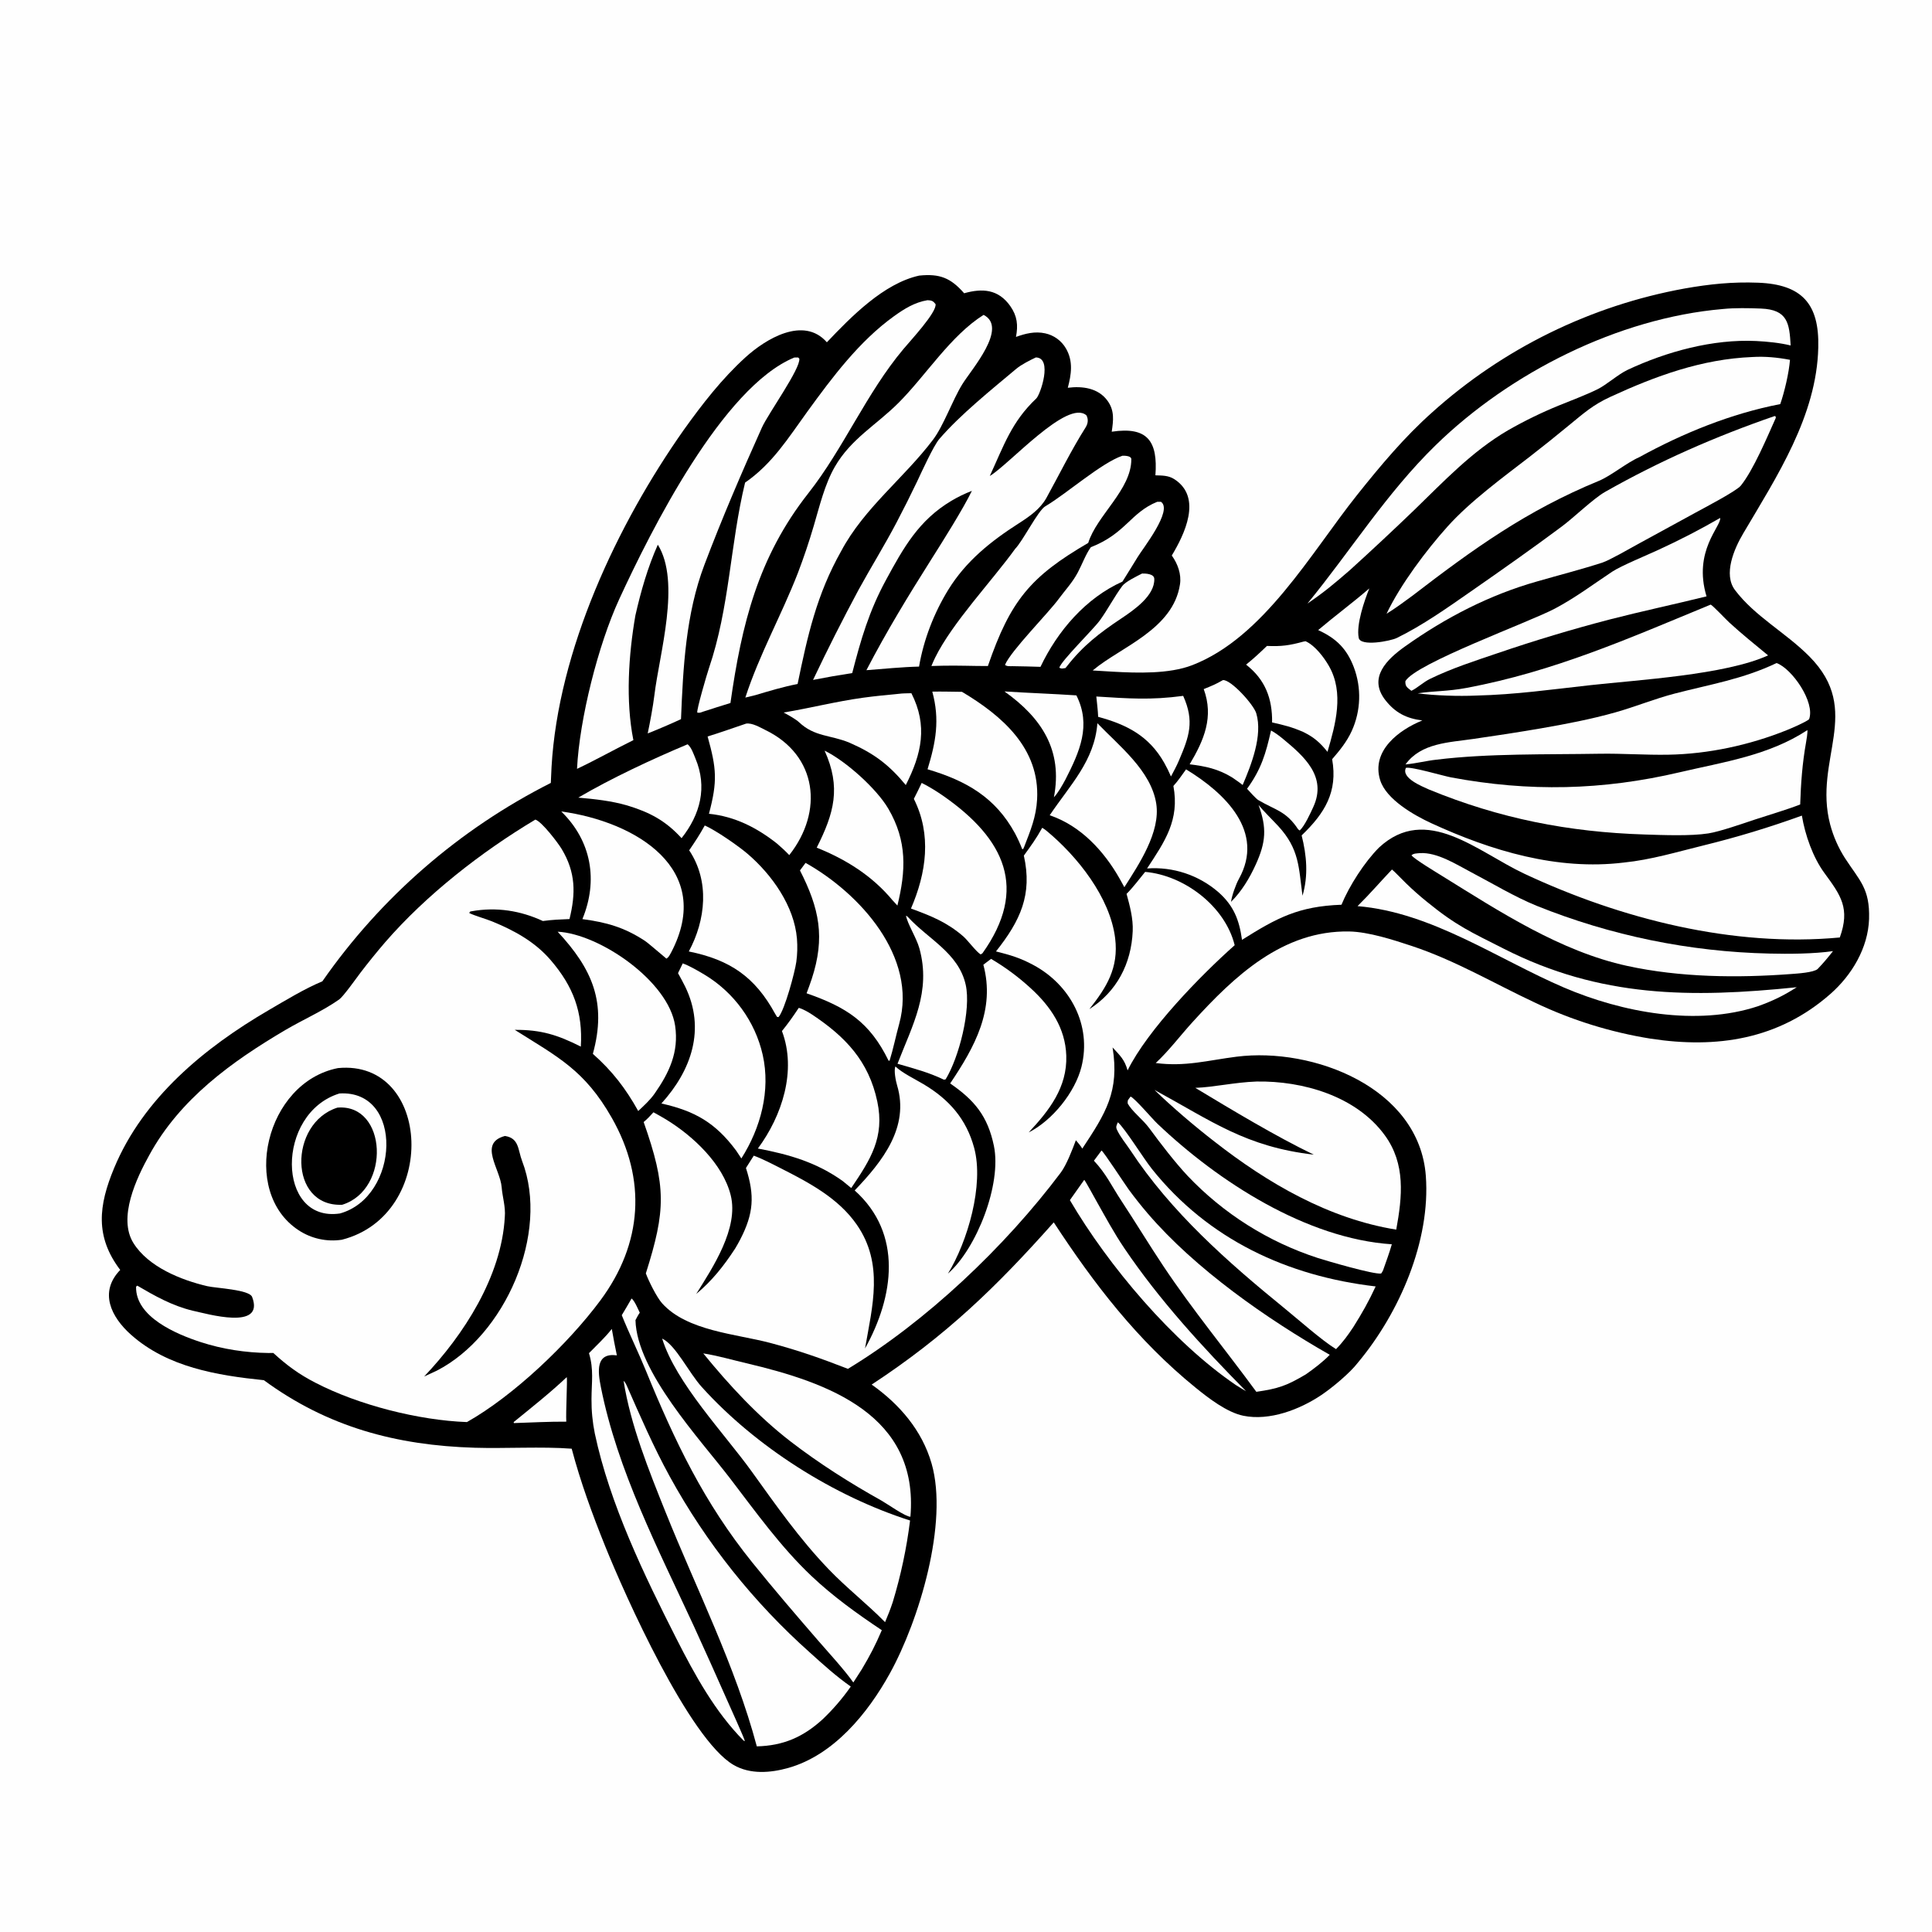 <svg version="1.1" xmlns="http://www.w3.org/2000/svg" style="display: block;" viewBox="0 0 2048 2048" width="1024" height="1024" preserveAspectRatio="none">
<path transform="translate(0,0)" fill="rgb(254,254,254)" d="M 0 0 L 2048 0 L 2048 2048 L 0 2048 L 0 0 z"/>
<path transform="translate(0,0)" fill="rgb(0,0,0)" d="M 974.372 292.151 C 996.153 289.913 1007.8 294.573 1022.04 310.863 C 1041.14 305.488 1058.2 306.358 1070.95 324.481 C 1078.37 335.026 1079.33 344.788 1076.98 357.15 C 1087.06 353.529 1097.11 351.003 1107.87 353.343 C 1117.19 355.327 1125.23 361.172 1129.98 369.424 C 1137.83 382.992 1135.65 396.922 1131.91 411.049 C 1147.36 409.119 1164.2 411.18 1174.11 424.943 C 1181.6 435.334 1180.21 445.801 1178.47 457.632 C 1216.84 451.848 1227.43 468.052 1224.78 503.866 C 1232.05 504.09 1238.6 503.918 1244.88 507.972 C 1275.1 527.499 1255.16 567.162 1242.15 588.858 C 1248.44 597.705 1252.47 608.588 1250.83 619.417 C 1243.64 667.045 1188.25 685.812 1159.39 709.847 L 1158.35 710.726 L 1179.67 712.01 C 1205.43 713.459 1239.25 714.568 1263.68 705.158 C 1339.55 675.932 1389.83 585.84 1438.54 524.741 C 1463.54 493.391 1488.59 463.477 1517.94 437.313 C 1593.27 369.493 1685.99 323.968 1785.72 305.832 C 1812.43 301.12 1836.49 298.631 1863.67 299.679 C 1910.11 301.469 1928.64 322.07 1927.44 368.268 C 1925.87 440.781 1883.43 505.226 1847.82 565.572 C 1838.15 581.947 1826.6 608.828 1839.16 625.486 C 1860.29 653.53 1893 670.551 1918.12 695.957 C 1975.44 753.909 1921.92 804.841 1940.04 873.934 C 1943.4 886.559 1948.68 898.59 1955.71 909.604 C 1971.35 933.703 1982.21 941.682 1981.29 974.121 C 1980.26 1004.9 1963 1033.69 1940.27 1053.66 C 1885.24 1102.02 1819.74 1111.73 1749.74 1101.03 C 1707.35 1094.24 1666.15 1081.42 1627.39 1062.95 C 1584.02 1042.67 1542.75 1018.1 1496.7 1002.82 C 1477.18 996.336 1450.71 987.764 1430.18 987.4 C 1359.7 986.149 1308.46 1034.76 1264.17 1083.44 C 1251.23 1097.66 1238.83 1114.15 1225.12 1126.85 C 1256.59 1130.96 1280.25 1124.01 1310.82 1120.14 C 1392.03 1109.86 1504.45 1152.93 1511.43 1246.42 C 1516.58 1315.33 1483.44 1391.75 1439.5 1444.36 C 1431.13 1455.35 1412.19 1471.06 1400.7 1478.78 C 1377.88 1494.12 1345.83 1506.46 1317.97 1500.75 C 1300.59 1497.2 1280.86 1481.94 1267.27 1470.9 C 1205.78 1420.95 1160.07 1361.52 1117.02 1295.75 C 1055.75 1364.69 1002.45 1416.19 924.012 1467.71 C 953.476 1488.52 977.387 1516.21 987.517 1551.38 C 1005.61 1614.21 974.254 1717.84 943.248 1773.94 C 919.968 1816.07 883.76 1860.53 835.576 1874.09 C 816.715 1879.4 795.122 1881.15 777.534 1870.86 C 730.644 1843.42 662.625 1691.49 641.439 1638.84 C 627.851 1605.08 615.335 1570.88 606.013 1535.68 C 574.648 1533.25 535.658 1535.64 503.427 1534.67 C 420.139 1532.19 347.368 1512.74 279.716 1463.07 C 230.037 1457.95 177.59 1449.3 138.911 1414.9 C 117.791 1396.11 104.662 1369.72 127.439 1346.19 C 100.604 1310.76 104.374 1278.02 121.057 1238.01 C 151.972 1163.85 216.826 1110.5 284.558 1070.96 C 302.054 1060.75 323.01 1048.01 341.71 1040.25 C 403.752 951.148 486.975 878.873 583.89 829.929 C 584.061 824.385 584.31 818.843 584.639 813.306 C 591.679 689.309 653.959 556.365 724.755 455.824 C 744.436 428.337 765.133 401.591 790.2 378.802 C 811.582 359.364 851.806 334.715 876.523 362.838 C 902.469 335.48 936.929 300.384 974.372 292.151 z"/>
<path transform="translate(0,0)" fill="rgb(254,254,254)" d="M 567.509 868.799 C 574.39 871.028 591.413 893.318 595.435 900.027 C 610.343 924.897 610.368 947.073 603.684 974.236 C 593.535 974.641 585.586 974.946 575.461 976.315 C 551.95 965.392 526.439 961.21 499.903 965.977 C 497.87 966.342 498.286 966.196 497.444 967.874 C 503.164 970.716 514.913 973.983 521.488 976.67 C 545.007 986.284 566.966 998.231 583.71 1017.72 C 607.799 1045.75 617.931 1072.9 615.696 1109.45 C 590.898 1096.93 573.358 1091.51 545.686 1091.68 C 591.376 1120.52 619.73 1134.32 648.531 1184.97 C 685.656 1250.25 681.201 1318.18 636.385 1378.55 C 602.547 1424.14 544.742 1479.37 494.973 1507.46 C 443.725 1505.62 379.869 1489.32 334.547 1465.85 C 317.103 1456.96 304.004 1447.3 289.689 1434.18 C 288.024 1434.24 286.359 1434.26 284.693 1434.24 C 260.323 1433.92 235.977 1430.23 212.817 1422.7 C 187.448 1414.45 143.446 1396.19 144.247 1363.91 L 145.509 1362.83 C 163.858 1373.6 182.579 1384.22 204.327 1389.4 C 219.248 1392.57 281.004 1410.81 267.26 1374.82 C 264.247 1366.93 229.004 1365.56 219.774 1363.41 C 192.006 1356.92 157.355 1343.06 141.503 1317.8 C 124.621 1290.9 144.835 1248.63 158.27 1224.42 C 190.735 1164.98 245.466 1125.45 302.516 1091.85 C 321.331 1080.77 341.805 1071.92 359.511 1059.5 C 363.977 1056.31 377.585 1037.12 382.006 1031.25 C 390.403 1020.26 399.11 1009.51 408.114 999.019 C 451.821 948.572 510.321 902.982 567.509 868.799 z"/>
<path transform="translate(0,0)" fill="rgb(0,0,0)" d="M 358.262 1132.22 C 457.496 1122.64 465.189 1287.88 362.412 1314.17 C 346.388 1316.6 330.032 1313.01 316.502 1304.09 C 254.364 1263.31 281.426 1147.35 358.262 1132.22 z"/>
<path transform="translate(0,0)" fill="rgb(254,254,254)" d="M 359.814 1159.13 C 428.49 1154.94 423.592 1268.78 360.356 1286.33 C 292.971 1296.38 292.014 1180.01 359.814 1159.13 z"/>
<path transform="translate(0,0)" fill="rgb(0,0,0)" d="M 357.69 1174.13 C 410.393 1169.67 414.525 1261.1 362.733 1277.1 C 305.55 1279.6 306.09 1190.39 357.69 1174.13 z"/>
<path transform="translate(0,0)" fill="rgb(0,0,0)" d="M 535.27 1204.18 C 550.452 1206.5 548.913 1218.89 553.459 1230.72 C 582.874 1307.26 535.505 1415.63 463.092 1452.92 L 449.608 1459.16 C 491.498 1415.15 531.699 1353.06 535.108 1290.09 C 536.106 1279.51 532.556 1268.59 531.795 1258.61 C 530.306 1239.1 506.714 1211.77 535.27 1204.18 z"/>
<path transform="translate(0,0)" fill="rgb(254,254,254)" d="M 1104.81 877.474 C 1105.82 878.007 1108.3 879.799 1109.13 880.489 C 1142.14 907.735 1176.81 951.308 1182.11 994.621 C 1185.97 1026.21 1172.92 1046.68 1154.78 1069.71 C 1183.84 1051.13 1199.23 1021.54 1200.72 987.137 C 1201.31 973.734 1197.69 960.345 1194.2 947.531 C 1200.81 941.063 1207.83 931.626 1213.91 924.239 C 1255.27 927.824 1298.67 960.668 1308.81 1001.95 C 1272.86 1033.88 1216.66 1091.46 1195.3 1134.65 C 1191.98 1123.02 1187.46 1119.12 1179.38 1110.34 C 1186.83 1157 1172.19 1179.92 1147.29 1217.54 C 1145.12 1214.06 1143.13 1211.85 1140.47 1208.7 C 1136.78 1218.58 1130.61 1234.82 1124.33 1243.18 C 1065.29 1321.75 981.972 1400.69 898.837 1451.03 C 870.892 1440.17 846.969 1431.64 816.589 1423.58 C 780.41 1413.97 728.305 1411 701.88 1381.57 C 696.081 1375.12 687.517 1357.71 684.623 1349.85 C 705.843 1282.73 706.432 1257.95 682.305 1189.41 C 686.461 1185.97 689.082 1183 692.696 1179.07 C 697.235 1181.53 701.722 1184.09 706.153 1186.74 C 734.377 1203.98 766.336 1233.65 774.62 1267.15 C 783.205 1301.87 755.799 1343.27 738.01 1371.66 C 754.819 1357.72 767.428 1341.7 779.269 1323.52 C 781.188 1320.35 783.001 1317.12 784.706 1313.83 C 798.92 1286.31 800.151 1267.41 790.738 1238.12 L 799.024 1225.06 C 807.666 1228.12 819.309 1234.19 827.611 1238.4 C 857.449 1253.56 888.662 1269.96 908.19 1298.14 C 937.031 1339.76 924.854 1384.25 916.952 1429.46 C 947.656 1374.33 957.199 1307.74 905.994 1261.91 C 935.487 1231.13 964.251 1194.79 950.95 1150.48 C 949.565 1145.87 947.355 1134.86 949.133 1130.48 C 956.615 1137.49 969.555 1143.69 978.931 1149.26 C 1006.06 1165.35 1024.42 1186.26 1032.67 1216.86 C 1043.24 1256.03 1025.69 1316.24 1004.84 1350.1 C 1035.2 1323.61 1062.04 1255.29 1053.56 1214.6 C 1046.99 1183.04 1033 1166.28 1007.22 1148.5 C 1033.41 1109.55 1055.13 1070.18 1042.4 1022.65 L 1050.58 1016.44 C 1065.72 1025.35 1079.86 1035.84 1092.78 1047.74 C 1113.75 1066.91 1129.33 1089.84 1130.3 1118.99 C 1131.42 1152.7 1112.11 1177.28 1090.43 1200.43 C 1115.62 1187.72 1139.69 1157.75 1146.42 1130.8 C 1157.45 1086.6 1134.46 1043.85 1095.26 1022.86 C 1081.13 1015.29 1071.02 1012.38 1055.79 1008.54 C 1081.67 975.897 1094.57 948.286 1085.32 906.968 C 1093.18 896.133 1098.25 889.25 1104.81 877.474 z"/>
<path transform="translate(0,0)" fill="rgb(254,254,254)" d="M 1881.17 441.043 L 1882.18 441.331 L 1882.43 442.972 C 1873.38 463.072 1858.71 498.292 1845.26 514.876 C 1840.67 520.536 1806.88 538.2 1797.7 543.216 L 1736.37 576.717 C 1727.82 581.398 1706.17 593.9 1698.55 596.38 C 1676.74 603.481 1651.97 609.827 1629.74 616.238 C 1578.89 630.598 1532.55 654.623 1489.55 685.134 C 1470.55 698.618 1449.69 718.263 1468.65 742.308 C 1479.19 755.682 1491.02 761.639 1507.73 763.702 C 1483.34 773.572 1453.32 795.542 1463.02 826.926 C 1469.34 847.385 1498.99 864.226 1517.35 872.676 C 1580.83 901.896 1650.76 922.984 1721.36 914.336 C 1750.08 911.435 1777.43 903.156 1805.28 896.31 C 1841.54 887.397 1874.95 877.269 1910.07 864.585 C 1913.47 885.093 1921.72 908.749 1933.98 925.463 C 1951.43 949.247 1961.37 962.861 1950.28 993.767 C 1837.24 1004.4 1718.03 974.018 1616.15 926.329 C 1566.03 902.868 1512.1 851.793 1461.82 898.435 C 1446.54 913.714 1430.24 939.055 1422.02 959.059 C 1376.5 960.684 1353.6 972.965 1316.58 996.288 C 1313.66 975.245 1307.82 959.984 1291.41 945.593 C 1270.56 927.588 1243.41 918.601 1215.94 920.609 C 1234.9 891.833 1250.56 869.199 1243.85 833.137 C 1248.43 828.236 1253.27 821.113 1257.29 815.55 C 1299.21 841.065 1340.95 881.844 1313.28 931.683 C 1309.97 937.64 1305.82 949.482 1304.94 956.014 C 1316.15 944.902 1324.54 930.969 1331.06 916.667 C 1342.01 892.655 1343.01 877.705 1334.11 853.239 C 1339.02 859.53 1349.25 869.425 1355.04 875.729 C 1377.44 900.105 1376.61 919.32 1380.7 949.503 C 1387.03 928.193 1385.14 906.734 1379.79 885.57 C 1404.34 862.011 1418.26 839.436 1412.13 804.768 C 1420.35 795.272 1427.63 786.345 1432.92 774.827 C 1442.62 753.454 1443.39 729.093 1435.06 707.149 C 1427.55 687.432 1416.19 676.541 1397.31 667.917 C 1414.99 652.939 1433.73 639.109 1451.54 623.735 C 1446.27 636.78 1437.54 662.019 1440.29 676.142 C 1442.15 685.68 1473.92 679.589 1480.7 676.267 C 1508.37 662.728 1534.21 644.307 1559.48 626.745 C 1591.69 604.347 1623.93 581.67 1655.4 558.239 C 1668.42 548.579 1689.12 528.423 1701.45 521.426 C 1759.16 488.688 1818.65 462.591 1881.17 441.043 z"/>
<path transform="translate(0,0)" fill="rgb(254,254,254)" d="M 1098.06 378.9 C 1116.18 379.211 1102.79 418.343 1098.53 422.373 C 1072.3 447.182 1064.2 472.121 1049.22 504.556 C 1069.73 492.452 1131.55 422.631 1151.69 440.311 C 1153.94 444.652 1153.29 449.123 1150.73 453.18 C 1135.5 477.28 1123.03 502.822 1109.29 527.739 C 1102.68 539.635 1091.17 547.597 1079.95 554.768 C 1050.37 573.673 1023.84 594.867 1005.16 625.253 C 990.114 649.728 979.075 678.114 974.236 706.617 C 956.533 707.026 936.33 709.055 918.429 710.426 C 939.869 669.174 962.578 631.918 987.454 592.58 C 999.331 573.76 1020.55 540.237 1030.24 520.336 C 1022.7 523.225 1015.42 526.76 1008.48 530.9 C 973.771 551.623 957.667 580.757 939.014 615.105 C 921.356 647.62 912.552 677.879 903.388 713.485 C 889.499 715.608 875.656 718.025 861.869 720.735 C 877.15 688.541 893.22 656.729 910.065 625.326 C 923.196 601.356 938.054 577.457 950.653 553.344 C 958.09 539.202 965.255 524.918 972.142 510.5 C 976.526 501.222 989.467 472.603 995.778 465.282 C 1017.97 439.532 1050.94 413.064 1077.32 390.934 C 1082.73 386.396 1091.99 381.758 1098.06 378.9 z"/>
<path transform="translate(0,0)" fill="rgb(254,254,254)" d="M 1857.6 378.447 C 1871.08 377.628 1884.24 378.896 1897.46 381.438 C 1896.38 395.286 1891.6 415.566 1887.15 428.361 C 1835.12 438.38 1783.92 459.202 1737.68 484.647 C 1724.31 490.495 1707.74 504.43 1694.83 509.745 C 1618.17 541.301 1562.25 581.53 1496.81 631.808 C 1487.72 638.466 1479.44 644.66 1469.81 650.572 C 1484.34 619.982 1511.8 583.348 1534.54 558.046 C 1558.52 531.372 1593.01 506.168 1621.41 484.26 C 1635.58 473.283 1649.58 462.08 1663.39 450.654 C 1679 437.882 1688.48 429.27 1707.07 420.686 C 1755.14 398.489 1804.19 380.599 1857.6 378.447 z"/>
<path transform="translate(0,0)" fill="rgb(254,254,254)" d="M 841.954 378.998 L 846.07 378.938 L 847.306 380.203 C 848.745 390.649 814.213 438.653 807.719 453.087 C 786.187 500.948 765.252 549.721 746.672 598.807 C 726.977 650.835 724.125 707.409 721.891 762.311 C 710.281 767.71 698.512 772.759 686.6 777.452 C 688.979 766.255 692.271 748.582 693.644 737.167 C 698.974 692.846 721.981 617.128 697.325 577.4 C 686.576 601.424 679.369 626.751 673.549 652.349 C 666.285 694.127 663.074 742.867 671.407 784.57 C 651.357 794.431 631.746 805.531 611.668 815.02 C 614.289 761.938 634.222 683.261 656.384 635.195 C 689.781 562.762 765.813 410.449 841.954 378.998 z"/>
<path transform="translate(0,0)" fill="rgb(254,254,254)" d="M 1915.91 773.939 C 1916.29 776.525 1914.95 784.445 1914.43 787.357 C 1910.51 809.405 1909.01 830.389 1908.27 852.771 C 1894.73 858.127 1875.18 863.831 1860.81 868.583 C 1847.53 872.974 1823.47 881.453 1810.98 883.433 C 1792.19 886.414 1762.72 885.209 1743.44 884.602 C 1662.83 882.061 1589.77 867.712 1514.94 836.989 C 1507.32 833.508 1485.09 824.763 1490.34 813.958 C 1496.16 812.499 1529.76 822.488 1538.17 824.062 C 1620.84 839.535 1698.72 837.844 1780.75 818.588 C 1826.63 807.817 1874.82 800.966 1915.91 773.939 z"/>
<path transform="translate(0,0)" fill="rgb(254,254,254)" d="M 1826.11 327.581 C 1839.07 326.264 1853.63 326.567 1866.64 327.081 C 1895.1 328.205 1896.82 342.728 1898.17 366.218 C 1887.32 363.475 1873.14 362.044 1861.61 361.489 C 1815.79 359.284 1766.57 372.694 1725.23 392.11 C 1715.43 396.711 1702.89 407.985 1693.46 412.616 C 1680.69 418.888 1665.78 424.392 1652.6 429.787 C 1634.02 437.361 1615.96 446.162 1598.55 456.133 C 1560.23 478.505 1530.6 510.188 1499 540.779 C 1476.67 562.259 1454.03 583.409 1431.08 604.223 C 1414.97 618.222 1403.57 627.839 1385.94 639.777 C 1431.7 583.954 1469.57 522.901 1521.93 471.866 C 1600.8 394.979 1715.4 337.16 1826.11 327.581 z"/>
<path transform="translate(0,0)" fill="rgb(254,254,254)" d="M 1042.64 333.791 C 1069.08 347.303 1029.74 391.609 1020.07 407.34 C 1009.45 424.611 1000.29 451.216 989.029 466.125 C 958.491 506.546 915.945 538.581 891.726 584.112 C 865.62 630.302 855.976 674.339 845.491 725.055 C 830.385 727.996 815.515 732.452 800.79 736.857 L 790.085 739.463 C 805.019 693.525 828.5 651.903 845.737 607.522 C 852.051 590.985 857.703 574.202 862.679 557.215 C 868.806 536.495 874.226 513.364 885.032 494.677 C 902.222 464.952 929.015 450.521 952.52 426.98 C 981.56 397.896 1007.68 355.764 1042.64 333.791 z"/>
<path transform="translate(0,0)" fill="rgb(254,254,254)" d="M 1332.02 1146.46 C 1380.8 1145.61 1437.57 1161.78 1467.94 1203.42 C 1490.1 1233.8 1486.51 1268.33 1480.07 1303.46 C 1408.34 1291.88 1343.77 1254.19 1287.34 1210.08 C 1267.31 1194.65 1242.07 1173.19 1223.81 1155.36 C 1285.01 1188.7 1320.63 1215.62 1392.7 1223.99 C 1352.43 1204.62 1305.61 1176.4 1267.08 1153.17 C 1286.78 1152.5 1308.49 1147.3 1332.02 1146.46 z"/>
<path transform="translate(0,0)" fill="rgb(254,254,254)" d="M 983.164 318.225 C 987.533 318.407 989.091 318.941 991.719 322.35 C 993.28 331.006 964.647 361.538 957.693 369.989 C 918.525 416.555 894.115 475.549 856.947 522.744 C 803.514 590.591 786.207 661.736 774.293 745.224 C 764.72 748.074 754.805 751.37 745.245 754.403 C 742.523 755.359 741.998 755.832 739.154 755.4 C 738.174 752.752 749.453 714.356 751.479 708.418 C 773.473 643.949 773.914 577.234 789.822 511.58 C 818.928 491.453 835.605 464.213 855.963 436.153 C 882.19 400.004 910.956 361.586 947.61 335.232 C 958.675 327.277 969.655 320.472 983.164 318.225 z"/>
<path transform="translate(0,0)" fill="rgb(254,254,254)" d="M 661.035 1463.76 C 662.192 1464.71 663.392 1466.57 664.003 1467.96 C 678.593 1501.03 692.621 1533.55 710.043 1565.29 C 748.61 1635.56 798.915 1698.7 858.781 1752 C 872.997 1764.82 886.156 1776.8 901.849 1787.81 C 893.121 1800.33 883.153 1811.93 872.095 1822.45 C 851.353 1841.42 830.236 1850.54 802.249 1851.22 C 779.482 1765.7 738.392 1684.85 705.503 1602.84 C 687.959 1559.09 668.338 1510.53 661.035 1463.76 z"/>
<path transform="translate(0,0)" fill="rgb(254,254,254)" d="M 1883.27 702.857 C 1899.62 708.793 1924.32 744.326 1917.72 762.388 C 1914.63 765.313 1898.61 772.16 1893.83 774.076 C 1854.44 789.885 1810.93 799.258 1768.51 800.018 C 1744.13 800.455 1719.5 798.587 1695.4 798.998 C 1639.81 799.945 1577.72 798.545 1522.81 805.272 C 1511.97 806.441 1501.91 809.17 1489.87 810.322 C 1506.52 787.391 1536.01 787.13 1562.08 783.256 C 1585.6 779.913 1609.07 776.246 1632.49 772.258 C 1659.4 767.604 1686.28 762.51 1712.58 755.085 C 1733.18 749.271 1754.51 740.597 1775.03 735.266 C 1813.31 725.321 1847.06 720.052 1883.27 702.857 z"/>
<path transform="translate(0,0)" fill="rgb(254,254,254)" d="M 701.9 1418.94 C 716.375 1425.85 729.906 1454.79 743.965 1470.35 C 801.127 1533.63 883.669 1585.92 964.708 1611.8 C 961.077 1641.08 954.94 1670.01 946.366 1698.25 C 943.76 1706.11 941.455 1711.89 938.198 1719.54 C 919.012 1700.04 897.484 1683.35 878.318 1663.37 C 847.418 1631.15 822.812 1595.96 796.79 1559.78 C 767.972 1519.71 716.576 1466.11 701.9 1418.94 z"/>
<path transform="translate(0,0)" fill="rgb(254,254,254)" d="M 846.716 1068.38 C 850.903 1069.47 856.811 1072.82 860.555 1075.3 C 896.158 1098.87 920.918 1124.81 929.989 1167.75 C 937.975 1205.56 922.82 1229.12 902.332 1259.37 L 893.38 1252.01 C 865.675 1232.17 836.53 1223.72 803.368 1217.49 C 828.972 1182.92 844.75 1134.9 828.9 1092.97 C 836.101 1084 840.418 1077.86 846.716 1068.38 z"/>
<path transform="translate(0,0)" fill="rgb(254,254,254)" d="M 745.493 1434.66 C 760.456 1436.98 776.219 1441.56 791.056 1445.05 C 878.621 1465.64 974.231 1500.14 965.082 1607.79 C 960.095 1608.01 940.424 1594.07 934.479 1590.75 C 901.192 1572.17 868.158 1551.25 837.969 1527.97 C 803.367 1501.28 773.006 1468.4 745.493 1434.66 z"/>
<path transform="translate(0,0)" fill="rgb(254,254,254)" d="M 747.079 875.033 C 758.931 880.251 782.855 896.82 792.731 905.318 C 818.417 927.419 841.959 960.538 844.81 995.148 C 845.465 1003.3 845.234 1011.5 844.12 1019.6 C 842.642 1030.37 831.988 1070.18 825.316 1078.14 L 823.73 1078.01 L 821.68 1074.66 C 800.408 1035.62 773.85 1017.42 730.173 1008.59 C 748.146 975.187 752.43 934.059 730.559 901.364 C 737.011 891.891 741.501 885.141 747.079 875.033 z"/>
<path transform="translate(0,0)" fill="rgb(254,254,254)" d="M 669.5 1376.46 C 672.728 1378.88 676.259 1387.52 678.181 1391.5 C 676.45 1393.9 675.038 1396.77 673.627 1399.39 C 675.031 1454.05 742.212 1525.7 774.086 1567.39 C 801.207 1602.85 827.647 1639.85 860.178 1670.63 C 883.181 1692.4 908.465 1710.52 934.762 1728.08 C 927.922 1744 922.323 1754.79 913.503 1769.59 L 904.554 1783.49 C 894.818 1769.69 878.233 1751.75 866.889 1738.65 C 843.313 1711.42 819.986 1684.23 797.435 1656.26 C 746.481 1593.06 715.262 1527.89 684.849 1453.38 C 676.802 1433.66 667.052 1413.85 659.095 1394.17 C 662.567 1388.61 666.146 1382.18 669.5 1376.46 z"/>
<path transform="translate(0,0)" fill="rgb(254,254,254)" d="M 1189.82 483.096 C 1192.36 483.032 1199.22 483.111 1199.24 486.786 C 1199.42 518.971 1162.55 546.387 1153.56 575.527 C 1092.32 611.17 1071.05 636.662 1047.2 706.019 C 1031 706.055 1015.32 705.319 998.951 705.69 L 987.324 705.997 C 988.56 702.982 989.887 700.005 991.302 697.07 C 1009.56 660.048 1051.59 615.794 1076.19 581.684 C 1084.17 573.647 1100.37 541.216 1107.97 536.746 C 1130.29 523.623 1167.5 490.645 1189.82 483.096 z"/>
<path transform="translate(0,0)" fill="rgb(254,254,254)" d="M 723.731 1021.24 C 730.315 1023.47 740.885 1029.63 746.813 1033.19 C 777.866 1051.84 800.551 1082.79 808.516 1118.26 C 817.007 1156.08 806.413 1195.69 785.872 1228 L 780.282 1219.58 C 758.169 1189.91 736.441 1177.7 701.115 1169.73 C 733.065 1134.57 748.155 1090.73 726.333 1045.88 C 723.988 1041.06 721.307 1036.3 718.736 1031.6 L 723.731 1021.24 z"/>
<path transform="translate(0,0)" fill="rgb(254,254,254)" d="M 1813.39 640.907 C 1815.41 641.606 1829.63 656.685 1833.05 659.823 C 1846.37 672.029 1860.34 683.28 1874.26 694.744 C 1828.78 715.442 1736.6 720.686 1685.75 726.316 C 1644.16 730.922 1606.66 736.321 1564.75 737.33 C 1546.28 738.164 1521.04 737.377 1502.8 734.961 C 1519.68 732.336 1534.19 733.04 1554.63 729.206 C 1647.75 711.736 1726.76 676.642 1813.39 640.907 z"/>
<path transform="translate(0,0)" fill="rgb(254,254,254)" d="M 1167.68 1219.57 C 1170.21 1221.37 1192.45 1255.37 1196.53 1261 C 1202.92 1269.7 1209.63 1278.15 1216.65 1286.34 C 1267.18 1345.29 1342.87 1398.07 1409.6 1436.15 C 1402.29 1443.72 1392.83 1450.86 1384.23 1456.9 C 1363.78 1468.98 1355.06 1472 1331.77 1475.38 C 1299.17 1430.92 1264.06 1388.37 1233.4 1342.42 C 1218.21 1319.64 1203.76 1295.74 1188.64 1272.81 C 1178.21 1256.98 1172.77 1244.49 1159.6 1230.41 L 1167.68 1219.57 z"/>
<path transform="translate(0,0)" fill="rgb(254,254,254)" d="M 1823.46 549.036 C 1824.78 557.744 1794.45 584.045 1809 632.173 C 1774.98 640.574 1739.83 648.044 1706.22 656.703 C 1666.32 667.103 1626.82 678.976 1587.8 692.297 C 1563.45 700.548 1539.27 708.302 1516.09 719.548 C 1508.46 723.248 1502.66 729.208 1496.12 732.282 C 1491.72 728.742 1489.52 727.889 1489.75 722.092 C 1500.46 703.227 1621.19 659.506 1648.32 645.098 C 1670.12 633.523 1688.26 619.789 1709.08 605.949 C 1718.18 599.898 1746.5 588.204 1757.72 582.98 C 1780.15 572.699 1802.09 561.372 1823.46 549.036 z"/>
<path transform="translate(0,0)" fill="rgb(254,254,254)" d="M 1505.18 904.342 C 1523.59 903.268 1543.85 916.411 1559.73 924.74 C 1582.53 936.699 1605.05 950.423 1628.95 960.203 C 1707.43 991.777 1790.96 1008.92 1875.54 1010.81 C 1895.71 1011.33 1923.06 1011.15 1943.06 1008.22 C 1937.31 1015.52 1933.17 1020.48 1926.77 1027.19 C 1922.44 1030.97 1905.2 1032.01 1898.7 1032.5 C 1841.75 1036.8 1781 1036.12 1724.94 1023.92 C 1654.17 1008.52 1589.86 966.459 1529.16 928.834 C 1524.03 925.63 1498.67 910.4 1496.26 906.644 C 1498.41 904.511 1501.9 904.698 1505.18 904.342 z"/>
<path transform="translate(0,0)" fill="rgb(254,254,254)" d="M 853.936 914.688 C 911.46 946.953 972.816 1014.37 953.172 1085.39 C 949.62 1098.23 946.939 1111.77 942.971 1124.46 L 941.905 1124.31 C 921.939 1083.41 897.286 1067.66 855.006 1052.93 C 856.93 1047.92 858.747 1042.86 860.454 1037.76 C 874.928 993.687 868.565 963.055 847.989 922.683 L 853.936 914.688 z"/>
<path transform="translate(0,0)" fill="rgb(254,254,254)" d="M 977.025 829.933 C 985.27 834.067 993.252 839.011 1000.8 844.311 C 1064.96 889.389 1090.31 942.038 1041.41 1010.56 L 1039.53 1011.72 C 1034.98 1009.12 1025.87 996.701 1021.02 992.509 C 1003.55 977.413 986.536 970.739 965.675 963.095 C 981.969 925.252 987.817 884.931 968.716 846.828 C 971.636 841.261 974.302 835.598 977.025 829.933 z"/>
<path transform="translate(0,0)" fill="rgb(254,254,254)" d="M 591.143 987.648 C 635.517 989.874 708.716 1040.11 715.665 1087.33 C 719.785 1115.33 709.365 1137.16 693.847 1159.36 C 688.82 1166.44 682.818 1171.79 676.559 1177.73 C 663.303 1153.89 648.924 1135.17 628.456 1117.13 C 643.432 1062.63 627.952 1027.29 591.143 987.648 z"/>
<path transform="translate(0,0)" fill="rgb(254,254,254)" d="M 594.948 860.182 C 673.364 870.875 758.334 921.021 711.214 1010.09 C 710.18 1011.92 708.988 1014.37 707.348 1015.55 C 707.04 1015.76 706.733 1015.97 706.425 1016.18 C 701.835 1012.52 687.405 999.802 683.463 997.225 C 661.373 982.781 642.648 977.691 617.371 974.29 C 634.257 933.297 626.992 891.383 594.948 860.182 z"/>
<path transform="translate(0,0)" fill="rgb(254,254,254)" d="M 790.831 767.077 C 797.283 765.996 805.74 771.131 811.437 773.9 C 866.587 800.697 873.14 860.223 836.646 906.451 C 832.098 901.65 828.529 898.495 823.573 894.151 C 802.22 877.294 778.819 865.403 751.515 862.638 C 760.761 827.91 759.523 814.587 750.095 780.707 C 763.475 776.59 777.51 771.586 790.831 767.077 z"/>
<path transform="translate(0,0)" fill="rgb(254,254,254)" d="M 988.275 733.163 C 998.25 732.946 1009.67 733.285 1019.75 733.376 C 1062.39 758.794 1102.28 793.307 1099.38 847.306 C 1098.36 866.178 1092.35 880.428 1085.64 897.727 L 1084.61 900.045 L 1083.56 900.061 C 1081.36 894.352 1078.81 888.784 1075.94 883.385 C 1055.13 845.208 1024.15 827.563 983.229 815.466 C 992.04 786.754 996.409 762.973 988.275 733.163 z"/>
<path transform="translate(0,0)" fill="rgb(254,254,254)" d="M 1163.29 766.672 C 1186.17 790.569 1220.21 816.971 1225.66 851.861 C 1230.36 881.955 1207.32 916.186 1191.87 940.453 L 1186.91 931.496 C 1170.16 901.973 1145.55 875.328 1112.73 864.209 C 1134.45 831.923 1160.16 806.564 1163.29 766.672 z"/>
<path transform="translate(0,0)" fill="rgb(254,254,254)" d="M 1184.98 1189.67 C 1192.49 1196.07 1212.03 1227.82 1221.09 1239.15 C 1280.91 1314.01 1364.94 1352.8 1458.26 1363.67 C 1450.56 1380.19 1444.36 1391.13 1434.68 1406.59 C 1428.81 1415.45 1423.68 1422.54 1416.25 1430.13 C 1401.14 1420.88 1376.31 1398.79 1362.02 1387.17 C 1301.37 1337.83 1241.46 1285.01 1198.16 1219.23 C 1193.49 1212.14 1187.48 1205.18 1183.97 1197.46 C 1182.51 1194.24 1183.75 1192.81 1184.98 1189.67 z"/>
<path transform="translate(0,0)" fill="rgb(254,254,254)" d="M 648.533 1408.71 C 650.157 1418.08 651.948 1427.43 653.904 1436.74 C 631.134 1433.65 633.7 1454.02 636.937 1470.31 C 654.512 1558.77 697.78 1642.18 735.423 1723.59 C 747.586 1750.17 759.571 1776.83 771.376 1803.57 C 773.752 1808.98 789.433 1843.5 789.597 1845.67 L 788.262 1845.15 C 758.011 1814.66 736.528 1775.46 717.185 1737.36 C 682.748 1669.53 646.428 1594.37 630.552 1519.71 C 628.095 1507.63 626.907 1495.33 627.009 1483 C 627.108 1465.19 629.569 1451.62 624.334 1434.41 C 632.081 1426.52 641.939 1417.29 648.533 1408.71 z"/>
<path transform="translate(0,0)" fill="rgb(254,254,254)" d="M 1475.55 921.708 C 1477.07 922.683 1488 933.95 1490.46 936.33 C 1497.64 943.314 1505.16 949.956 1512.97 956.234 C 1544.05 981.567 1559.74 988.249 1594.32 1005.8 C 1696.24 1057.53 1792.27 1058.07 1904.63 1046.51 C 1890.54 1055.53 1879.11 1061.03 1863.5 1066.64 C 1798.73 1088.08 1719.7 1073.35 1657.83 1046.82 C 1587.46 1016.65 1517.65 967.07 1439.03 960.538 C 1452.31 947.473 1462.86 935.055 1475.55 921.708 z"/>
<path transform="translate(0,0)" fill="rgb(254,254,254)" d="M 1198.48 1162.38 C 1203.11 1164.35 1221.38 1185.91 1226.87 1191.14 C 1291.56 1252.72 1384.99 1313.02 1475.39 1318.99 C 1472.83 1328.05 1469.2 1337.76 1466.06 1346.71 C 1465.4 1348.16 1464.97 1348.66 1464.08 1349.98 C 1456.4 1351.22 1406.59 1336.63 1396.82 1333.49 C 1344.35 1316.42 1296.96 1286.52 1258.97 1246.5 C 1245.4 1231.96 1230.47 1212.56 1218.71 1196.5 C 1210.99 1185.95 1199.84 1178.22 1195.35 1169.52 C 1195.35 1165.47 1195.64 1166.43 1198.48 1162.38 z"/>
<path transform="translate(0,0)" fill="rgb(254,254,254)" d="M 874.129 795.733 C 896.191 806.461 929.175 835.814 941.753 857.413 C 961.744 891.741 960.346 923.087 951.28 959.923 L 946.223 954.445 C 924.653 928.435 896.782 910.974 865.747 898.554 C 884.242 861.873 891.731 834.729 874.129 795.733 z"/>
<path transform="translate(0,0)" fill="rgb(254,254,254)" d="M 953.508 735.403 C 956.13 734.958 963.119 734.933 966.104 734.841 C 983.614 769.249 977.066 799.002 960.168 832.186 C 942.353 810.624 926.249 798.517 900.482 787.292 C 880.538 778.949 863.511 781.212 847.028 765.608 C 843.614 762.376 834.999 757.58 830.681 755.315 C 858.955 750.563 886.425 743.552 914.774 739.633 C 927.627 737.856 940.593 736.636 953.508 735.403 z"/>
<path transform="translate(0,0)" fill="rgb(254,254,254)" d="M 1226.73 531.918 L 1230.64 531.918 C 1243.76 540.836 1211.22 581.686 1205.95 590.524 C 1200.83 599.114 1195.1 607.918 1189.86 616.498 C 1150.89 634.019 1121.06 668.82 1102.95 706.88 C 1093.14 706.545 1083.32 706.309 1073.5 706.173 C 1070.17 706.129 1067.43 706.575 1065.32 704.773 C 1071.83 689.524 1110.98 650.301 1122.49 634.599 C 1129.15 625.518 1136.63 617.836 1142.47 606.913 C 1147.03 598.395 1150.94 587.465 1156.34 580.056 C 1193.39 565.574 1198.14 543.544 1226.73 531.918 z"/>
<path transform="translate(0,0)" fill="rgb(254,254,254)" d="M 960.41 970.647 C 961.668 971.37 961.713 971.264 962.496 972.119 C 983.925 995.557 1016.16 1010.22 1023.68 1043.87 C 1029.6 1070.34 1016.56 1121.02 1002.41 1144.14 L 1000.6 1144.52 C 983.854 1136.49 969.22 1132.86 951.399 1127.61 C 967.294 1086.51 987.314 1051.23 974.575 1005.25 C 971.476 994.06 961.842 979.151 960.41 970.647 z"/>
<path transform="translate(0,0)" fill="rgb(254,254,254)" d="M 1381.69 680.136 L 1383.96 679.732 C 1393.94 684.206 1403.54 696.845 1408.88 706.268 C 1424.9 734.559 1415.8 767.615 1407.18 796.973 C 1399.15 786.984 1392.94 781.607 1381.56 775.94 C 1369.33 770.645 1361.57 768.745 1348.47 765.818 C 1348.84 740.537 1341.22 720.407 1320.9 704.533 C 1329.31 697.777 1335.3 692.118 1343.02 684.718 C 1358.28 685.4 1367.07 684.153 1381.69 680.136 z"/>
<path transform="translate(0,0)" fill="rgb(254,254,254)" d="M 728.914 788.967 C 732.954 792.307 735.144 799.135 737.157 803.919 C 749.991 834.418 742.39 863.307 722.486 888.492 C 705.434 869.806 688.58 861.002 664.726 853.769 C 647.924 848.913 630.356 847.045 613.002 845.51 C 647.994 824.975 691.218 804.776 728.914 788.967 z"/>
<path transform="translate(0,0)" fill="rgb(254,254,254)" d="M 1296.37 720.927 C 1304.76 720.198 1328.9 746.818 1331.68 756.087 C 1338.74 779.625 1326.38 810.786 1317.27 832.14 C 1314.1 829.531 1309.53 826.512 1306.09 824.091 C 1291.34 815.09 1277.9 812.208 1261.07 810.215 C 1276.49 784.355 1286.78 759.925 1276 730.479 C 1284.56 726.966 1288.29 725.574 1296.37 720.927 z"/>
<path transform="translate(0,0)" fill="rgb(254,254,254)" d="M 1347.34 774.345 C 1351.84 776.786 1356.09 779.989 1360.01 783.226 C 1382.55 801.848 1406.84 823.225 1392.22 855.275 C 1389.02 862.293 1383.1 875.314 1377.75 880.378 L 1376.11 879.135 C 1363.16 859.513 1352.23 858.998 1333.79 848.084 C 1331.37 846.655 1324.25 838.663 1321.94 836.128 C 1336.93 815.443 1341.84 798.861 1347.34 774.345 z"/>
<path transform="translate(0,0)" fill="rgb(254,254,254)" d="M 1149.35 1250.66 C 1150.84 1252.34 1159.94 1269.08 1161.98 1272.69 C 1171.72 1289.91 1180.84 1306.93 1191.97 1323.37 C 1229.03 1378.14 1274.52 1427.76 1320.9 1474.75 C 1317.28 1472.76 1313.56 1470.36 1310.02 1468.17 C 1243.12 1422.64 1174.88 1341.71 1134.12 1272.2 C 1139.15 1264.99 1144.22 1257.81 1149.35 1250.66 z"/>
<path transform="translate(0,0)" fill="rgb(254,254,254)" d="M 1162.15 738.333 C 1196.47 740.449 1219.58 742.3 1254.22 737.65 C 1266.38 764.753 1260.61 780.71 1249.68 806.267 C 1247.35 811.877 1244.12 817.673 1241.28 823.091 C 1239.13 818.076 1236.71 813.183 1234.03 808.436 C 1217.76 779.866 1194.17 768.036 1164.09 759.867 C 1163.84 753.275 1162.81 745.032 1162.15 738.333 z"/>
<path transform="translate(0,0)" fill="rgb(254,254,254)" d="M 1064.77 732.953 C 1090.22 734.592 1115.53 735.426 1141.02 737.128 C 1157.03 769.037 1144.5 796.759 1129.37 826.411 C 1126.08 832.417 1121.84 840.217 1117.19 845.113 C 1126.7 795.37 1104.31 761.11 1064.77 732.953 z"/>
<path transform="translate(0,0)" fill="rgb(254,254,254)" d="M 1210.64 607.964 C 1214.33 607.886 1223.41 608.186 1223.59 613.57 C 1224.29 631.438 1201.83 646.773 1188.31 655.804 C 1165.6 670.974 1148.06 684.36 1130.93 706.349 L 1129.47 708.151 C 1125.55 708.639 1125.93 709.215 1122.91 707.819 C 1124.96 700.39 1159.11 667.046 1165.99 657.511 C 1174.43 645.813 1181.19 632.592 1189.73 621.076 C 1193 616.659 1205.17 610.77 1210.64 607.964 z"/>
<path transform="translate(0,0)" fill="rgb(254,254,254)" d="M 600.8 1459.79 C 601.565 1463.24 599.696 1497.02 600.298 1507.02 C 582.352 1506.91 562.755 1507.93 544.708 1508.53 L 544.519 1507.47 C 563.415 1492.06 583.143 1476.5 600.8 1459.79 z"/>
</svg>